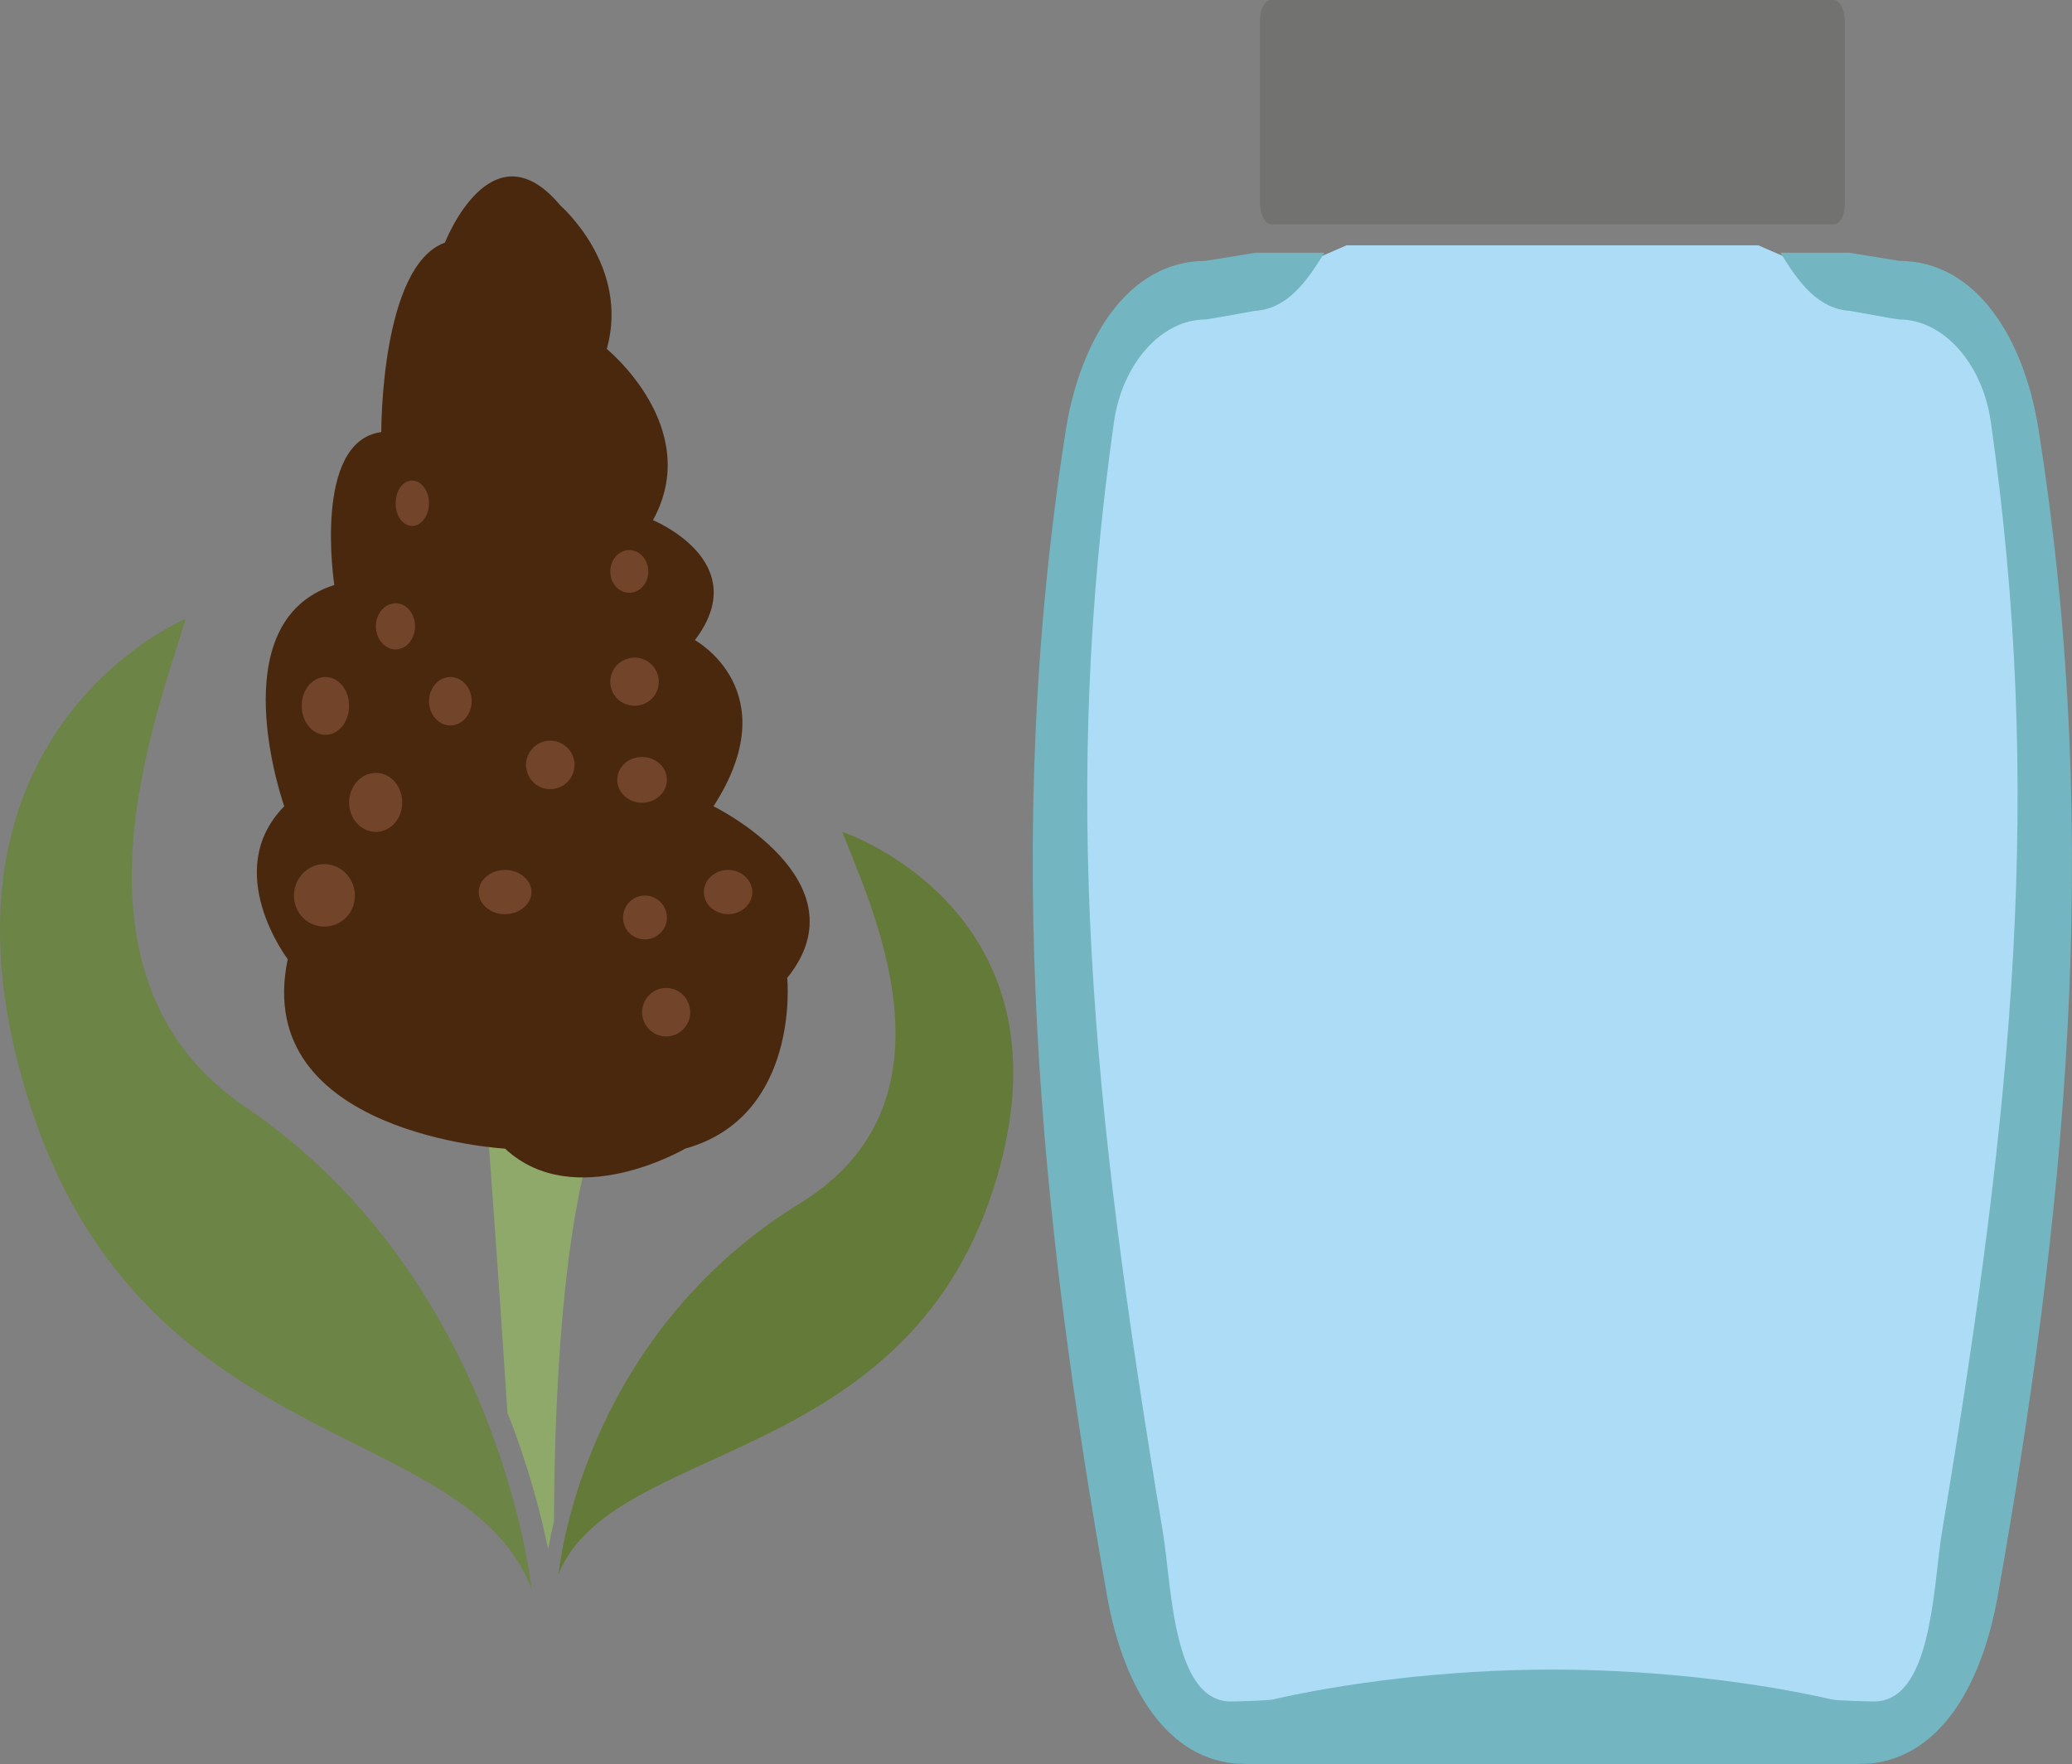 <?xml version="1.0" encoding="UTF-8" standalone="no"?>
<svg
   xmlns:dc="http://purl.org/dc/elements/1.1/"
   xmlns:cc="http://creativecommons.org/ns#"
   xmlns:rdf="http://www.w3.org/1999/02/22-rdf-syntax-ns#"
   xmlns:svg="http://www.w3.org/2000/svg"
   xmlns="http://www.w3.org/2000/svg"
   id="svg60"
   viewBox="0 0 5338.628 4545"
   style="clip-rule:evenodd;fill-rule:evenodd;image-rendering:optimizeQuality;shape-rendering:geometricPrecision;text-rendering:geometricPrecision"
   version="1.1"
   height="45.45mm"
   width="53.386mm"
   xml:space="preserve"><rect x="0" y="0" width="5338.628" height="4545" fill="#808080" stroke="none"/>
 <defs
   id="defs4">
  <style
   id="style2"
   type="text/css">
   <![CDATA[
    .fil1 {fill:#FEFEFE}
    .fil4 {fill:#727271}
    .fil0 {fill:#7D877C}
    .fil6 {fill:#49280E;fill-rule:nonzero}
    .fil8 {fill:#647A38;fill-rule:nonzero}
    .fil7 {fill:#6C8445;fill-rule:nonzero}
    .fil9 {fill:#72442A;fill-rule:nonzero}
    .fil5 {fill:#8FA96B;fill-rule:nonzero}
    .fil2 {fill:#ADDDF6;}
    .fil3 {fill:#73B5C0}
   ]]>
  </style>
 </defs>
 <g
   transform="translate(-7856.605,-12424)"
   id="Vrstva_x0020_1">
  <path
   style="fill:#7d877c"
   id="path7"
   d="m 12798,16894 c 306,-800 433,-1779 275,-2805 -27,30 -146,120 -185,83 -169,-164 -331,-94 -370,6 -215,-298 -328,212 -471,13 -200,-277 -446,-52 -460,23 -150,-282 -334,-20 -469,4 -105,18 -322,-350 -466,12 -75,893 21,1828 220,2639 z"
   class="fil0" />
  <path
   style="fill:#fefefe"
   id="path9"
   d="m 11837,16257 c -336,-268 -593,216 -684,102 102,-75 361,-458 689,-190 142,-211 421,-267 646,208 -178,-160 -362,-463 -651,-120 z"
   class="fil1" />
  <path
   style="fill:#fefefe"
   id="path11"
   d="m 12131,14791 c -176,-198 -291,-301 -625,-19 -375,-320 -663,259 -765,122 114,-90 404,-547 771,-227 159,-252 452,-237 646,38 185,-234 436,-325 723,113 -340,-300 -550,-208 -750,-27 z"
   class="fil1" />
  <path
   style="fill:#fefefe"
   id="path13"
   d="m 11559,15600 c 164,-198 378,-299 632,-18 352,-321 573,175 669,39 -106,-90 -330,-465 -674,-144 -149,-252 -471,-237 -652,37 -174,-233 -409,-324 -678,113 318,-300 515,-207 703,-27 z"
   class="fil1" />
  <path
   style="fill:#adddf6;"
   id="path15"
   d="m 11326,13056 h 1061 l 99,43 c 91,35 177,70 267,70 113,0 311,244 327,396 112,1026 10,1608 -122,2705 -19,152 -24,669 -209,626 -179,-41 -614,-76 -893,-76 -278,0 -713,35 -892,76 -185,43 -201,-474 -219,-626 -133,-1097 -224,-1679 -112,-2705 16,-152 214,-396 327,-396 90,0 176,-35 267,-70 z"
   class="fil2" />
  <path
   style="fill:#73b5c0"
   id="path17"
   d="m 11856,16969 h -720 c -11,0 -89,-1 -100,-2 -185,-20 -288,-212 -327,-432 -169,-955 -275,-1931 -106,-3005 38,-235 162,-434 360,-434 l 129,-21 h 177 c -47,77 -97,145 -180,150 -4,1 -122,22 -126,22 -113,0 -214,112 -236,263 -135,951 -61,1744 126,2862 23,140 25,443 181,435 11,0 89,-2 102,-5 179,-41 442,-77 720,-77 279,0 542,36 721,77 13,3 91,5 102,5 156,8 158,-295 181,-435 187,-1118 261,-1911 126,-2862 -22,-151 -123,-263 -236,-263 -4,0 -122,-21 -126,-22 -83,-5 -133,-73 -180,-150 h 177 l 129,21 c 198,0 322,199 359,434 170,1074 64,2050 -105,3005 -39,220 -142,412 -327,432 -11,1 -89,2 -100,2 z"
   class="fil3" />
  <rect
   style="fill:#727271"
   id="rect19"
   ry="53"
   rx="28"
   height="578"
   width="1507"
   y="12424"
   x="11103"
   class="fil4" />
 </g>
 <g
   transform="translate(-7856.605,-12424)"
   id="Vrstva_x0020_1_0">
  <path
   style="fill:#8fa96b;fill-rule:nonzero"
   id="path23"
   d="m 9284,16343 c 1,-271 16,-787 124,-1054 h -298 c 0,0 30,401 54,774 54,137 86,260 105,352 4,-20 8,-44 15,-72 z"
   class="fil5" />
  <path
   style="fill:#49280e;fill-rule:nonzero"
   id="path25"
   d="m 9158,15383 c 0,0 -655,-36 -560,-488 0,0 -173,-227 -9,-394 0,0 -169,-475 129,-570 0,0 -57,-370 121,-394 0,0 -2,-428 164,-488 0,0 120,-309 298,-95 0,0 179,155 119,369 0,0 250,203 119,441 0,0 262,107 108,309 0,0 240,131 48,428 0,0 392,192 190,442 0,0 35,357 -263,440 0,0 -285,167 -464,0 z"
   class="fil6" />
  <path
   style="fill:#6c8445;fill-rule:nonzero"
   id="path27"
   d="m 9226,16517 c 0,0 -81,-797 -738,-1242 -497,-337 -224,-1017 -153,-1257 0,0 -696,289 -409,1227 287,939 1129,825 1300,1272 z"
   class="fil7" />
  <path
   style="fill:#647a38;fill-rule:nonzero"
   id="path29"
   d="m 9296,16478 c 0,0 54,-605 623,-955 431,-265 176,-775 108,-956 0,0 621,206 388,923 -233,717 -979,646 -1119,988 z"
   class="fil8" />
  <path
   style="fill:#72442a;fill-rule:nonzero"
   id="path31"
   d="m 8771,14731 c 0,45 -35,80 -79,80 -43,0 -78,-35 -78,-80 0,-44 35,-81 78,-81 44,0 79,37 79,81 z"
   class="fil9" />
  <path
   style="fill:#72442a;fill-rule:nonzero"
   id="path33"
   d="m 8756,14242 c 0,42 -27,75 -61,75 -33,0 -61,-33 -61,-75 0,-41 28,-74 61,-74 34,0 61,33 61,74 z"
   class="fil9" />
  <path
   style="fill:#72442a;fill-rule:nonzero"
   id="path35"
   d="m 8893,14492 c 0,41 -30,75 -68,75 -38,0 -69,-34 -69,-75 0,-43 31,-77 69,-77 38,0 68,34 68,77 z"
   class="fil9" />
  <path
   style="fill:#72442a;fill-rule:nonzero"
   id="path37"
   d="m 9072,14230 c 0,35 -25,63 -55,63 -30,0 -55,-28 -55,-63 0,-34 25,-62 55,-62 30,0 55,28 55,62 z"
   class="fil9" />
  <path
   style="fill:#72442a;fill-rule:nonzero"
   id="path39"
   d="m 8926,14037 c 0,33 -22,60 -50,60 -28,0 -51,-27 -51,-60 0,-32 23,-59 51,-59 28,0 50,27 50,59 z"
   class="fil9" />
  <path
   style="fill:#72442a;fill-rule:nonzero"
   id="path41"
   d="m 8962,13721 c 0,31 -20,58 -43,58 -25,0 -43,-27 -43,-58 0,-33 18,-59 43,-59 23,0 43,26 43,59 z"
   class="fil9" />
  <path
   style="fill:#72442a;fill-rule:nonzero"
   id="path43"
   d="m 9527,13896 c 0,31 -22,55 -49,55 -27,0 -49,-24 -49,-55 0,-30 22,-55 49,-55 27,0 49,25 49,55 z"
   class="fil9" />
  <path
   style="fill:#72442a;fill-rule:nonzero"
   id="path45"
   d="m 9554,14180 c 0,35 -28,62 -62,62 -35,0 -63,-27 -63,-62 0,-34 28,-62 63,-62 34,0 62,28 62,62 z"
   class="fil9" />
  <path
   style="fill:#72442a;fill-rule:nonzero"
   id="path47"
   d="m 9575,14433 c 0,32 -29,59 -64,59 -36,0 -64,-27 -64,-59 0,-33 28,-59 64,-59 35,0 64,26 64,59 z"
   class="fil9" />
  <path
   style="fill:#72442a;fill-rule:nonzero"
   id="path49"
   d="m 9795,14722 c 0,31 -28,57 -62,57 -35,0 -63,-26 -63,-57 0,-31 28,-57 63,-57 34,0 62,26 62,57 z"
   class="fil9" />
  <path
   style="fill:#72442a;fill-rule:nonzero"
   id="path51"
   d="m 9575,14788 c 0,31 -26,56 -57,56 -31,0 -56,-25 -56,-56 0,-32 25,-57 56,-57 31,0 57,25 57,57 z"
   class="fil9" />
  <path
   style="fill:#72442a;fill-rule:nonzero"
   id="path53"
   d="m 9226,14722 c 0,31 -31,57 -68,57 -38,0 -68,-26 -68,-57 0,-31 30,-57 68,-57 37,0 68,26 68,57 z"
   class="fil9" />
  <path
   style="fill:#72442a;fill-rule:nonzero"
   id="path55"
   d="m 9337,14394 c 0,35 -28,63 -63,63 -34,0 -62,-28 -62,-63 0,-34 28,-62 62,-62 35,0 63,28 63,62 z"
   class="fil9" />
  <path
   style="fill:#72442a;fill-rule:nonzero"
   id="path57"
   d="m 9635,15032 c 0,34 -28,62 -62,62 -34,0 -62,-28 -62,-62 0,-35 28,-63 62,-63 34,0 62,28 62,63 z"
   class="fil9" />
 </g>
</svg>